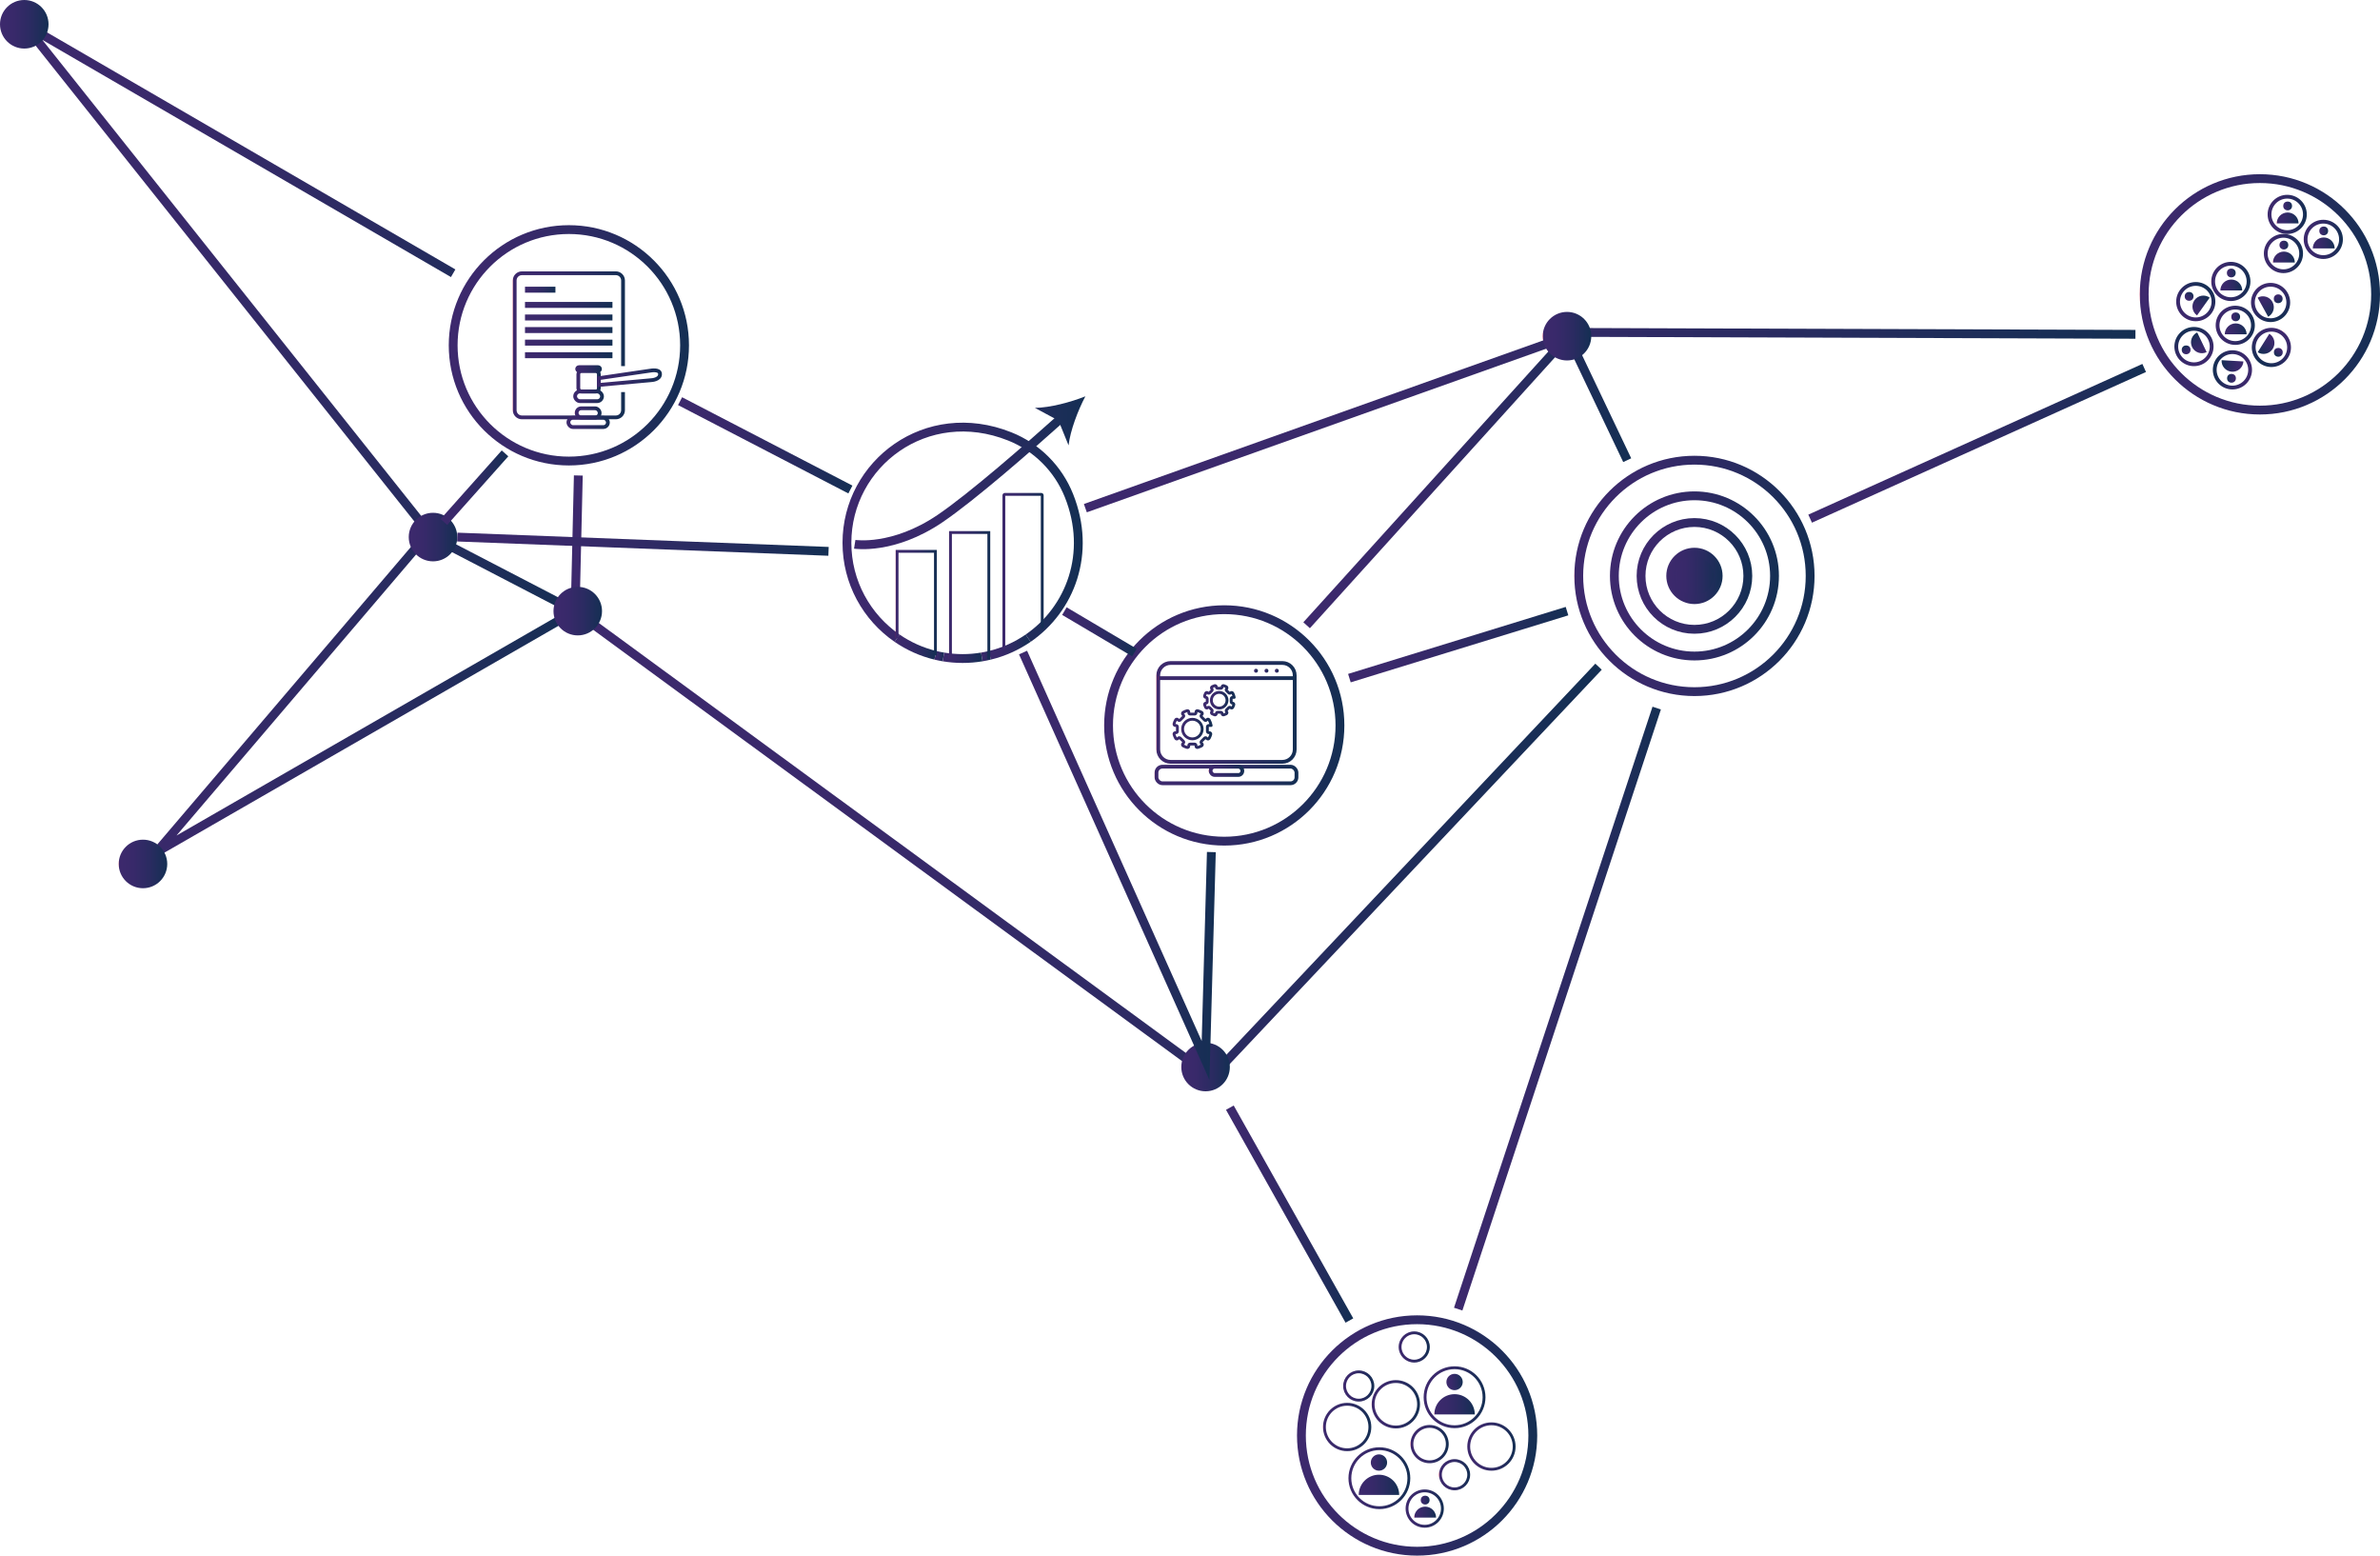 <?xml version="1.0" encoding="UTF-8"?>
<svg id="Layer_1" data-name="Layer 1" xmlns="http://www.w3.org/2000/svg" xmlns:xlink="http://www.w3.org/1999/xlink" viewBox="0 0 2512.63 1641.87">
  <defs>
    <style>
      .cls-1 {
        stroke: url(#linear-gradient-38);
      }

      .cls-1, .cls-2 {
        stroke-linecap: round;
        stroke-linejoin: round;
      }

      .cls-1, .cls-2, .cls-3, .cls-4, .cls-5, .cls-6, .cls-7, .cls-8, .cls-9, .cls-10, .cls-11, .cls-12, .cls-13, .cls-14, .cls-15, .cls-16, .cls-17, .cls-18, .cls-19, .cls-20, .cls-21, .cls-22, .cls-23, .cls-24, .cls-25, .cls-26, .cls-27, .cls-28, .cls-29, .cls-30, .cls-31, .cls-32, .cls-33, .cls-34, .cls-35, .cls-36, .cls-37, .cls-38, .cls-39, .cls-40, .cls-41, .cls-42, .cls-43, .cls-44, .cls-45, .cls-46, .cls-47, .cls-48, .cls-49, .cls-50, .cls-51, .cls-52, .cls-53, .cls-54, .cls-55, .cls-56, .cls-57, .cls-58, .cls-59, .cls-60, .cls-61, .cls-62, .cls-63, .cls-64, .cls-65 {
        fill: none;
      }

      .cls-1, .cls-2, .cls-16, .cls-17, .cls-18, .cls-19, .cls-20, .cls-21, .cls-22, .cls-23, .cls-24, .cls-25, .cls-26, .cls-27, .cls-28, .cls-29, .cls-30 {
        stroke-width: 3px;
      }

      .cls-2 {
        stroke: url(#linear-gradient-36);
      }

      .cls-66 {
        fill: url(#linear-gradient-8);
      }

      .cls-67 {
        fill: url(#linear-gradient-7);
      }

      .cls-68 {
        fill: url(#linear-gradient-6);
      }

      .cls-69 {
        fill: url(#linear-gradient-9);
      }

      .cls-70 {
        fill: url(#linear-gradient-106);
        stroke: url(#linear-gradient-107);
      }

      .cls-70, .cls-3, .cls-4, .cls-5, .cls-6, .cls-7, .cls-8, .cls-9, .cls-10, .cls-11, .cls-12, .cls-13, .cls-14, .cls-15, .cls-16, .cls-17, .cls-18, .cls-19, .cls-20, .cls-21, .cls-22, .cls-23, .cls-24, .cls-25, .cls-26, .cls-27, .cls-28, .cls-29, .cls-30, .cls-31, .cls-32, .cls-33, .cls-34, .cls-35, .cls-36, .cls-37, .cls-38, .cls-39, .cls-40, .cls-41, .cls-42, .cls-43, .cls-44, .cls-45, .cls-46, .cls-47, .cls-48, .cls-49, .cls-50, .cls-51, .cls-52, .cls-53, .cls-54, .cls-55, .cls-56, .cls-57, .cls-58, .cls-59, .cls-60, .cls-61, .cls-62, .cls-63, .cls-64, .cls-65 {
        stroke-miterlimit: 10;
      }

      .cls-70, .cls-3, .cls-4, .cls-5, .cls-6, .cls-8, .cls-9, .cls-10, .cls-11, .cls-12, .cls-13, .cls-14, .cls-15, .cls-51, .cls-52, .cls-53, .cls-54, .cls-55, .cls-56, .cls-57, .cls-58, .cls-59, .cls-60, .cls-61, .cls-62, .cls-63, .cls-64, .cls-65 {
        stroke-width: 9.32px;
      }

      .cls-3 {
        stroke: url(#linear-gradient-2);
      }

      .cls-4 {
        stroke: url(#linear-gradient-4);
      }

      .cls-5 {
        stroke: url(#linear-gradient-3);
      }

      .cls-6 {
        stroke: url(#linear-gradient-5);
      }

      .cls-71 {
        fill: url(#linear-gradient-41);
      }

      .cls-72 {
        fill: url(#linear-gradient-42);
      }

      .cls-73 {
        fill: url(#linear-gradient-48);
      }

      .cls-74 {
        fill: url(#linear-gradient-45);
      }

      .cls-75 {
        fill: url(#linear-gradient-47);
      }

      .cls-76 {
        fill: url(#linear-gradient-44);
      }

      .cls-77 {
        fill: url(#linear-gradient-10);
      }

      .cls-78 {
        fill: url(#linear-gradient-11);
      }

      .cls-79 {
        fill: url(#linear-gradient-28);
      }

      .cls-80 {
        fill: url(#linear-gradient-33);
      }

      .cls-81 {
        fill: url(#linear-gradient-35);
      }

      .cls-82 {
        fill: url(#linear-gradient-34);
      }

      .cls-83 {
        fill: url(#linear-gradient-57);
      }

      .cls-84 {
        fill: url(#linear-gradient-59);
      }

      .cls-85 {
        fill: url(#linear-gradient-53);
      }

      .cls-86 {
        fill: url(#linear-gradient-54);
      }

      .cls-87 {
        fill: url(#linear-gradient-56);
      }

      .cls-88 {
        fill: url(#linear-gradient-50);
      }

      .cls-89 {
        fill: url(#linear-gradient-51);
      }

      .cls-90 {
        fill: url(#linear-gradient-68);
      }

      .cls-91 {
        fill: url(#linear-gradient-69);
      }

      .cls-92 {
        fill: url(#linear-gradient-63);
      }

      .cls-93 {
        fill: url(#linear-gradient-65);
      }

      .cls-94 {
        fill: url(#linear-gradient-66);
      }

      .cls-95 {
        fill: url(#linear-gradient-60);
      }

      .cls-96 {
        fill: url(#linear-gradient-62);
      }

      .cls-97 {
        fill: url(#linear-gradient-87);
      }

      .cls-98 {
        fill: url(#linear-gradient-85);
      }

      .cls-99 {
        fill: url(#linear-gradient-83);
      }

      .cls-100 {
        fill: url(#linear-gradient-82);
      }

      .cls-101 {
        fill: url(#linear-gradient-84);
      }

      .cls-102 {
        fill: url(#linear-gradient-86);
      }

      .cls-103 {
        fill: url(#linear-gradient-99);
      }

      .cls-104 {
        fill: url(#linear-gradient-96);
      }

      .cls-105 {
        fill: url(#linear-gradient-97);
      }

      .cls-106 {
        fill: url(#linear-gradient-98);
      }

      .cls-107 {
        fill: url(#linear-gradient-94);
      }

      .cls-108 {
        fill: url(#linear-gradient-95);
      }

      .cls-7 {
        stroke: url(#linear-gradient);
      }

      .cls-7, .cls-31, .cls-32, .cls-33, .cls-34, .cls-35, .cls-36, .cls-37, .cls-38, .cls-39, .cls-40, .cls-41, .cls-42, .cls-43, .cls-44, .cls-45, .cls-46, .cls-47, .cls-48, .cls-49, .cls-50 {
        stroke-width: 3.99px;
      }

      .cls-8 {
        stroke: url(#linear-gradient-109);
      }

      .cls-9 {
        stroke: url(#linear-gradient-102);
      }

      .cls-10 {
        stroke: url(#linear-gradient-105);
      }

      .cls-11 {
        stroke: url(#linear-gradient-100);
      }

      .cls-12 {
        stroke: url(#linear-gradient-103);
      }

      .cls-13 {
        stroke: url(#linear-gradient-108);
      }

      .cls-14 {
        stroke: url(#linear-gradient-104);
      }

      .cls-15 {
        stroke: url(#linear-gradient-101);
      }

      .cls-16 {
        stroke: url(#linear-gradient-26);
      }

      .cls-17 {
        stroke: url(#linear-gradient-25);
      }

      .cls-18 {
        stroke: url(#linear-gradient-37);
      }

      .cls-19 {
        stroke: url(#linear-gradient-39);
      }

      .cls-20 {
        stroke: url(#linear-gradient-24);
      }

      .cls-21 {
        stroke: url(#linear-gradient-81);
      }

      .cls-22 {
        stroke: url(#linear-gradient-80);
      }

      .cls-23 {
        stroke: url(#linear-gradient-79);
      }

      .cls-24 {
        stroke: url(#linear-gradient-72);
      }

      .cls-25 {
        stroke: url(#linear-gradient-78);
      }

      .cls-26 {
        stroke: url(#linear-gradient-77);
      }

      .cls-27 {
        stroke: url(#linear-gradient-76);
      }

      .cls-28 {
        stroke: url(#linear-gradient-73);
      }

      .cls-29 {
        stroke: url(#linear-gradient-75);
      }

      .cls-30 {
        stroke: url(#linear-gradient-74);
      }

      .cls-31 {
        stroke: url(#linear-gradient-46);
      }

      .cls-32 {
        stroke: url(#linear-gradient-49);
      }

      .cls-33 {
        stroke: url(#linear-gradient-43);
      }

      .cls-34 {
        stroke: url(#linear-gradient-40);
      }

      .cls-35 {
        stroke: url(#linear-gradient-13);
      }

      .cls-36 {
        stroke: url(#linear-gradient-12);
      }

      .cls-37 {
        stroke: url(#linear-gradient-32);
      }

      .cls-38 {
        stroke: url(#linear-gradient-29);
      }

      .cls-39 {
        stroke: url(#linear-gradient-14);
      }

      .cls-40 {
        stroke: url(#linear-gradient-15);
      }

      .cls-41 {
        stroke: url(#linear-gradient-30);
      }

      .cls-42 {
        stroke: url(#linear-gradient-17);
      }

      .cls-43 {
        stroke: url(#linear-gradient-31);
      }

      .cls-44 {
        stroke: url(#linear-gradient-16);
      }

      .cls-45 {
        stroke: url(#linear-gradient-58);
      }

      .cls-46 {
        stroke: url(#linear-gradient-55);
      }

      .cls-47 {
        stroke: url(#linear-gradient-52);
      }

      .cls-48 {
        stroke: url(#linear-gradient-67);
      }

      .cls-49 {
        stroke: url(#linear-gradient-64);
      }

      .cls-50 {
        stroke: url(#linear-gradient-61);
      }

      .cls-51 {
        stroke: url(#linear-gradient-21);
      }

      .cls-52 {
        stroke: url(#linear-gradient-23);
      }

      .cls-53 {
        stroke: url(#linear-gradient-22);
      }

      .cls-54 {
        stroke: url(#linear-gradient-20);
      }

      .cls-55 {
        stroke: url(#linear-gradient-27);
      }

      .cls-56 {
        stroke: url(#linear-gradient-19);
      }

      .cls-57 {
        stroke: url(#linear-gradient-18);
      }

      .cls-58 {
        stroke: url(#linear-gradient-92);
      }

      .cls-59 {
        stroke: url(#linear-gradient-90);
      }

      .cls-60 {
        stroke: url(#linear-gradient-93);
      }

      .cls-61 {
        stroke: url(#linear-gradient-91);
      }

      .cls-62 {
        stroke: url(#linear-gradient-88);
      }

      .cls-63 {
        stroke: url(#linear-gradient-89);
      }

      .cls-64 {
        stroke: url(#linear-gradient-71);
      }

      .cls-65 {
        stroke: url(#linear-gradient-70);
      }
    </style>
    <linearGradient id="linear-gradient" x1="541.38" y1="364.46" x2="659.76" y2="364.46" gradientUnits="userSpaceOnUse">
      <stop offset="0" stop-color="#9d1d51"/>
      <stop offset="0" stop-color="#3d296d"/>
      <stop offset=".3" stop-color="#38296a"/>
      <stop offset=".64" stop-color="#2a2b61"/>
      <stop offset="1" stop-color="#142f53"/>
    </linearGradient>
    <linearGradient id="linear-gradient-2" x1="473.77" y1="364.46" x2="727.37" y2="364.46" xlink:href="#linear-gradient"/>
    <linearGradient id="linear-gradient-3" x1="1165.68" y1="765.64" x2="1419.29" y2="765.64" xlink:href="#linear-gradient"/>
    <linearGradient id="linear-gradient-4" x1="1662.07" y1="607.84" x2="1915.67" y2="607.84" xlink:href="#linear-gradient"/>
    <linearGradient id="linear-gradient-5" x1="2259.02" y1="310.66" x2="2512.63" y2="310.66" xlink:href="#linear-gradient"/>
    <linearGradient id="linear-gradient-6" x1="554.25" y1="305.75" x2="586.38" y2="305.75" xlink:href="#linear-gradient"/>
    <linearGradient id="linear-gradient-7" x1="554.25" y1="321.81" x2="646.58" y2="321.81" xlink:href="#linear-gradient"/>
    <linearGradient id="linear-gradient-8" x1="554.25" y1="335.08" x2="646.58" y2="335.08" xlink:href="#linear-gradient"/>
    <linearGradient id="linear-gradient-9" x1="554.25" y1="348.36" x2="646.58" y2="348.36" xlink:href="#linear-gradient"/>
    <linearGradient id="linear-gradient-10" x1="554.25" y1="361.63" x2="646.58" y2="361.63" xlink:href="#linear-gradient"/>
    <linearGradient id="linear-gradient-11" x1="554.25" y1="374.9" x2="646.58" y2="374.9" xlink:href="#linear-gradient"/>
    <linearGradient id="linear-gradient-12" x1="606.8" y1="435.82" x2="635.06" y2="435.82" xlink:href="#linear-gradient"/>
    <linearGradient id="linear-gradient-13" x1="598.09" y1="445.85" x2="643.78" y2="445.85" xlink:href="#linear-gradient"/>
    <linearGradient id="linear-gradient-14" x1="608.55" y1="402.37" x2="634.21" y2="402.37" xlink:href="#linear-gradient"/>
    <linearGradient id="linear-gradient-15" x1="605.2" y1="418.31" x2="637.57" y2="418.31" xlink:href="#linear-gradient"/>
    <linearGradient id="linear-gradient-16" x1="607.31" y1="389.42" x2="635.45" y2="389.42" xlink:href="#linear-gradient"/>
    <linearGradient id="linear-gradient-17" x1="630.22" y1="398.66" x2="698.81" y2="398.66" xlink:href="#linear-gradient"/>
    <linearGradient id="linear-gradient-18" x1="1035.72" y1="692.54" x2="1046.03" y2="692.54" xlink:href="#linear-gradient"/>
    <linearGradient id="linear-gradient-19" x1="986.46" y1="692.53" x2="996.77" y2="692.53" xlink:href="#linear-gradient"/>
    <linearGradient id="linear-gradient-20" x1="995.24" y1="694.23" x2="1037.25" y2="694.23" xlink:href="#linear-gradient"/>
    <linearGradient id="linear-gradient-21" x1="1043.85" y1="682.96" x2="1088.06" y2="682.96" xlink:href="#linear-gradient"/>
    <linearGradient id="linear-gradient-22" x1="889.46" y1="561.76" x2="1143.07" y2="561.76" xlink:href="#linear-gradient"/>
    <linearGradient id="linear-gradient-23" x1="944.43" y1="682.94" x2="988.64" y2="682.94" xlink:href="#linear-gradient"/>
    <linearGradient id="linear-gradient-24" x1="945.57" y1="636.02" x2="989.05" y2="636.02" xlink:href="#linear-gradient"/>
    <linearGradient id="linear-gradient-25" x1="1001.95" y1="627.96" x2="1045.43" y2="627.96" xlink:href="#linear-gradient"/>
    <linearGradient id="linear-gradient-26" x1="1058.32" y1="602.71" x2="1101.8" y2="602.71" xlink:href="#linear-gradient"/>
    <linearGradient id="linear-gradient-27" x1="901.62" y1="508.55" x2="1148.99" y2="508.55" xlink:href="#linear-gradient"/>
    <linearGradient id="linear-gradient-28" x1="901.62" y1="444.17" x2="1148.99" y2="444.17" xlink:href="#linear-gradient"/>
    <linearGradient id="linear-gradient-29" x1="1220.8" y1="751.91" x2="1368.86" y2="751.91" xlink:href="#linear-gradient"/>
    <linearGradient id="linear-gradient-30" x1="1218.94" y1="817.93" x2="1370.72" y2="817.93" xlink:href="#linear-gradient"/>
    <linearGradient id="linear-gradient-31" x1="1276.1" y1="813.55" x2="1313.55" y2="813.55" xlink:href="#linear-gradient"/>
    <linearGradient id="linear-gradient-32" x1="1222.79" y1="715.72" x2="1366.86" y2="715.72" xlink:href="#linear-gradient"/>
    <linearGradient id="linear-gradient-33" x1="1323.92" y1="707.93" x2="1328.06" y2="707.93" xlink:href="#linear-gradient"/>
    <linearGradient id="linear-gradient-34" x1="1334.99" y1="707.93" x2="1339.13" y2="707.93" xlink:href="#linear-gradient"/>
    <linearGradient id="linear-gradient-35" x1="1345.89" y1="707.93" x2="1350.03" y2="707.93" xlink:href="#linear-gradient"/>
    <linearGradient id="linear-gradient-36" x1="1237.88" y1="769.5" x2="1280.16" y2="769.5" xlink:href="#linear-gradient"/>
    <linearGradient id="linear-gradient-37" x1="1247" y1="769.47" x2="1270.67" y2="769.47" xlink:href="#linear-gradient"/>
    <linearGradient id="linear-gradient-38" x1="1270.17" y1="739.07" x2="1304.49" y2="739.07" xlink:href="#linear-gradient"/>
    <linearGradient id="linear-gradient-39" x1="1277.36" y1="739.05" x2="1296.9" y2="739.05" xlink:href="#linear-gradient"/>
    <linearGradient id="linear-gradient-40" x1="2339.15" y1="343.34" x2="2380.5" y2="343.34" xlink:href="#linear-gradient"/>
    <linearGradient id="linear-gradient-41" x1="2355.63" y1="334.39" x2="2364.94" y2="334.39" xlink:href="#linear-gradient"/>
    <linearGradient id="linear-gradient-42" x1="2348.75" y1="347.09" x2="2371.82" y2="347.09" xlink:href="#linear-gradient"/>
    <linearGradient id="linear-gradient-43" x1="2334.5" y1="297.05" x2="2375.85" y2="297.05" xlink:href="#linear-gradient"/>
    <linearGradient id="linear-gradient-44" x1="2350.98" y1="288.1" x2="2360.28" y2="288.1" xlink:href="#linear-gradient"/>
    <linearGradient id="linear-gradient-45" x1="2344.1" y1="300.8" x2="2367.17" y2="300.8" xlink:href="#linear-gradient"/>
    <linearGradient id="linear-gradient-46" x1="1632.76" y1="558.7" x2="1674.11" y2="558.7" gradientTransform="translate(2087.21 -1398.3) rotate(61.1)" xlink:href="#linear-gradient"/>
    <linearGradient id="linear-gradient-47" x1="1649.24" y1="549.75" x2="1658.55" y2="549.75" gradientTransform="translate(2087.21 -1398.3) rotate(61.1)" xlink:href="#linear-gradient"/>
    <linearGradient id="linear-gradient-48" x1="1642.36" y1="562.45" x2="1665.43" y2="562.45" gradientTransform="translate(2087.21 -1398.3) rotate(61.1)" xlink:href="#linear-gradient"/>
    <linearGradient id="linear-gradient-49" x1="1522.71" y1="1299.5" x2="1564.06" y2="1299.5" gradientTransform="translate(4320.06 -246.73) rotate(122.2)" xlink:href="#linear-gradient"/>
    <linearGradient id="linear-gradient-50" x1="1539.19" y1="1290.55" x2="1548.5" y2="1290.55" gradientTransform="translate(4320.06 -246.73) rotate(122.2)" xlink:href="#linear-gradient"/>
    <linearGradient id="linear-gradient-51" x1="1532.31" y1="1303.25" x2="1555.38" y2="1303.25" gradientTransform="translate(4320.06 -246.73) rotate(122.2)" xlink:href="#linear-gradient"/>
    <linearGradient id="linear-gradient-52" x1="2118.09" y1="1753.84" x2="2159.44" y2="1753.84" gradientTransform="translate(4390.91 2264.58) rotate(-176.69)" xlink:href="#linear-gradient"/>
    <linearGradient id="linear-gradient-53" x1="2134.57" y1="1744.89" x2="2143.87" y2="1744.89" gradientTransform="translate(4390.91 2264.58) rotate(-176.69)" xlink:href="#linear-gradient"/>
    <linearGradient id="linear-gradient-54" x1="2127.68" y1="1757.59" x2="2150.75" y2="1757.59" gradientTransform="translate(4390.91 2264.58) rotate(-176.69)" xlink:href="#linear-gradient"/>
    <linearGradient id="linear-gradient-55" x1="2803.57" y1="1452.16" x2="2844.92" y2="1452.16" gradientTransform="translate(2226.55 3540.22) rotate(-115.59)" xlink:href="#linear-gradient"/>
    <linearGradient id="linear-gradient-56" x1="2820.05" y1="1443.22" x2="2829.35" y2="1443.22" gradientTransform="translate(2226.55 3540.22) rotate(-115.59)" xlink:href="#linear-gradient"/>
    <linearGradient id="linear-gradient-57" x1="2813.17" y1="1455.92" x2="2836.24" y2="1455.92" gradientTransform="translate(2226.55 3540.22) rotate(-115.59)" xlink:href="#linear-gradient"/>
    <linearGradient id="linear-gradient-58" x1="2870.72" y1="706.25" x2="2912.07" y2="706.25" gradientTransform="translate(63.82 2261.83) rotate(-54.49)" xlink:href="#linear-gradient"/>
    <linearGradient id="linear-gradient-59" x1="2887.2" y1="697.3" x2="2896.51" y2="697.3" gradientTransform="translate(63.82 2261.83) rotate(-54.49)" xlink:href="#linear-gradient"/>
    <linearGradient id="linear-gradient-60" x1="2880.32" y1="710.01" x2="2903.39" y2="710.01" gradientTransform="translate(63.82 2261.83) rotate(-54.49)" xlink:href="#linear-gradient"/>
    <linearGradient id="linear-gradient-61" x1="2432.09" y1="252.64" x2="2473.44" y2="252.64" xlink:href="#linear-gradient"/>
    <linearGradient id="linear-gradient-62" x1="2448.57" y1="243.69" x2="2457.88" y2="243.69" xlink:href="#linear-gradient"/>
    <linearGradient id="linear-gradient-63" x1="2441.69" y1="256.4" x2="2464.76" y2="256.4" xlink:href="#linear-gradient"/>
    <linearGradient id="linear-gradient-64" x1="2394" y1="226.29" x2="2435.35" y2="226.29" xlink:href="#linear-gradient"/>
    <linearGradient id="linear-gradient-65" x1="2410.48" y1="217.34" x2="2419.78" y2="217.34" xlink:href="#linear-gradient"/>
    <linearGradient id="linear-gradient-66" x1="2403.59" y1="230.04" x2="2426.66" y2="230.04" xlink:href="#linear-gradient"/>
    <linearGradient id="linear-gradient-67" x1="2390.02" y1="267.57" x2="2431.37" y2="267.57" xlink:href="#linear-gradient"/>
    <linearGradient id="linear-gradient-68" x1="2406.5" y1="258.62" x2="2415.8" y2="258.62" xlink:href="#linear-gradient"/>
    <linearGradient id="linear-gradient-69" x1="2399.62" y1="271.32" x2="2422.69" y2="271.32" xlink:href="#linear-gradient"/>
    <linearGradient id="linear-gradient-70" x1="1121.34" y1="666.86" x2="1199.98" y2="666.86" xlink:href="#linear-gradient"/>
    <linearGradient id="linear-gradient-71" x1="1369.28" y1="1515.06" x2="1622.88" y2="1515.06" xlink:href="#linear-gradient"/>
    <linearGradient id="linear-gradient-72" x1="1423.61" y1="1560.14" x2="1488.87" y2="1560.14" xlink:href="#linear-gradient"/>
    <linearGradient id="linear-gradient-73" x1="1448.14" y1="1482.12" x2="1499.13" y2="1482.12" xlink:href="#linear-gradient"/>
    <linearGradient id="linear-gradient-74" x1="1396.74" y1="1506.11" x2="1447.73" y2="1506.11" xlink:href="#linear-gradient"/>
    <linearGradient id="linear-gradient-75" x1="1549.06" y1="1526.73" x2="1600.05" y2="1526.73" xlink:href="#linear-gradient"/>
    <linearGradient id="linear-gradient-76" x1="1502.99" y1="1474.68" x2="1568.25" y2="1474.68" xlink:href="#linear-gradient"/>
    <linearGradient id="linear-gradient-77" x1="1483.94" y1="1592.19" x2="1524.3" y2="1592.19" xlink:href="#linear-gradient"/>
    <linearGradient id="linear-gradient-78" x1="1489.09" y1="1524.15" x2="1529.45" y2="1524.15" xlink:href="#linear-gradient"/>
    <linearGradient id="linear-gradient-79" x1="1519.18" y1="1556.46" x2="1552.06" y2="1556.46" xlink:href="#linear-gradient"/>
    <linearGradient id="linear-gradient-80" x1="1418" y1="1462.83" x2="1450.88" y2="1462.83" xlink:href="#linear-gradient"/>
    <linearGradient id="linear-gradient-81" x1="1476.6" y1="1421.65" x2="1509.48" y2="1421.65" xlink:href="#linear-gradient"/>
    <linearGradient id="linear-gradient-82" x1="1447.19" y1="1543.61" x2="1464.42" y2="1543.61" xlink:href="#linear-gradient"/>
    <linearGradient id="linear-gradient-83" x1="1434.44" y1="1567.14" x2="1477.16" y2="1567.14" xlink:href="#linear-gradient"/>
    <linearGradient id="linear-gradient-84" x1="1499.92" y1="1583.24" x2="1509.23" y2="1583.24" xlink:href="#linear-gradient"/>
    <linearGradient id="linear-gradient-85" x1="1493.04" y1="1595.94" x2="1516.11" y2="1595.94" xlink:href="#linear-gradient"/>
    <linearGradient id="linear-gradient-86" x1="1527.01" y1="1458.62" x2="1544.24" y2="1458.62" xlink:href="#linear-gradient"/>
    <linearGradient id="linear-gradient-87" x1="1514.26" y1="1482.14" x2="1556.98" y2="1482.14" xlink:href="#linear-gradient"/>
    <linearGradient id="linear-gradient-88" x1="1909.1" y1="467.88" x2="2265.6" y2="467.88" xlink:href="#linear-gradient"/>
    <linearGradient id="linear-gradient-89" x1="1144.28" y1="443.45" x2="2254.46" y2="443.45" xlink:href="#linear-gradient"/>
    <linearGradient id="linear-gradient-90" x1="1375.98" y1="504.79" x2="1722.11" y2="504.79" xlink:href="#linear-gradient"/>
    <linearGradient id="linear-gradient-91" x1="1423.23" y1="680.36" x2="1655.7" y2="680.36" xlink:href="#linear-gradient"/>
    <linearGradient id="linear-gradient-92" x1="602.48" y1="822.36" x2="1691" y2="822.36" xlink:href="#linear-gradient"/>
    <linearGradient id="linear-gradient-93" x1="6.58" y1="462.98" x2="616.9" y2="462.98" xlink:href="#linear-gradient"/>
    <linearGradient id="linear-gradient-94" x1="431.51" y1="566.84" x2="482.76" y2="566.84" xlink:href="#linear-gradient"/>
    <linearGradient id="linear-gradient-95" x1="0" y1="25.62" x2="51.25" y2="25.62" xlink:href="#linear-gradient"/>
    <linearGradient id="linear-gradient-96" x1="125.32" y1="911.84" x2="176.56" y2="911.84" xlink:href="#linear-gradient"/>
    <linearGradient id="linear-gradient-97" x1="1628.7" y1="354.82" x2="1679.95" y2="354.82" xlink:href="#linear-gradient"/>
    <linearGradient id="linear-gradient-98" x1="584.33" y1="645" x2="635.57" y2="645" xlink:href="#linear-gradient"/>
    <linearGradient id="linear-gradient-99" x1="1247.13" y1="1126.17" x2="1298.38" y2="1126.17" xlink:href="#linear-gradient"/>
    <linearGradient id="linear-gradient-100" x1="715.83" y1="470.03" x2="899.92" y2="470.03" xlink:href="#linear-gradient"/>
    <linearGradient id="linear-gradient-101" x1="482.58" y1="574.37" x2="874.88" y2="574.37" xlink:href="#linear-gradient"/>
    <linearGradient id="linear-gradient-102" x1="465.17" y1="514.7" x2="536.63" y2="514.7" xlink:href="#linear-gradient"/>
    <linearGradient id="linear-gradient-103" x1="1294.32" y1="1281.39" x2="1428.66" y2="1281.39" xlink:href="#linear-gradient"/>
    <linearGradient id="linear-gradient-104" x1="1535.04" y1="1064.5" x2="1753.46" y2="1064.5" xlink:href="#linear-gradient"/>
    <linearGradient id="linear-gradient-105" x1="1075.81" y1="913.32" x2="1283.52" y2="913.32" xlink:href="#linear-gradient"/>
    <linearGradient id="linear-gradient-106" x1="1763.82" y1="607.84" x2="1813.92" y2="607.84" xlink:href="#linear-gradient"/>
    <linearGradient id="linear-gradient-107" x1="1759.16" y1="607.84" x2="1818.58" y2="607.84" xlink:href="#linear-gradient"/>
    <linearGradient id="linear-gradient-108" x1="1727.85" y1="607.84" x2="1849.89" y2="607.84" xlink:href="#linear-gradient"/>
    <linearGradient id="linear-gradient-109" x1="1699.67" y1="607.84" x2="1878.07" y2="607.84" xlink:href="#linear-gradient"/>
  </defs>
  <path class="cls-7" d="M657.76,413.8v19.13c0,4.19-3.4,7.59-7.59,7.59h-99.2c-4.19,0-7.59-3.4-7.59-7.59v-136.93c0-4.19,3.4-7.59,7.59-7.59h99.2c4.19,0,7.59,3.4,7.59,7.59v90.44"/>
  <circle class="cls-3" cx="600.57" cy="364.46" r="122.14"/>
  <circle class="cls-5" cx="1292.48" cy="765.64" r="122.14"/>
  <circle class="cls-4" cx="1788.87" cy="607.84" r="122.14"/>
  <circle class="cls-6" cx="2385.83" cy="310.66" r="122.14"/>
  <rect class="cls-68" x="554.25" y="302.6" width="32.13" height="6.29"/>
  <rect class="cls-67" x="554.25" y="318.67" width="92.33" height="6.29"/>
  <rect class="cls-66" x="554.25" y="331.94" width="92.33" height="6.29"/>
  <rect class="cls-69" x="554.25" y="345.21" width="92.33" height="6.29"/>
  <rect class="cls-77" x="554.25" y="358.48" width="92.33" height="6.29"/>
  <rect class="cls-78" x="554.25" y="371.76" width="92.33" height="6.29"/>
  <rect class="cls-36" x="608.8" y="430.94" width="24.26" height="9.77" rx="4.78" ry="4.78"/>
  <rect class="cls-35" x="600.08" y="440.95" width="41.7" height="9.79" rx="4.89" ry="4.89"/>
  <rect class="cls-39" x="610.55" y="391.54" width="21.67" height="21.67" rx="3.38" ry="3.38"/>
  <rect class="cls-40" x="607.19" y="413.21" width="28.38" height="10.19" rx="5.1" ry="5.1"/>
  <rect class="cls-44" x="609.31" y="387.49" width="24.14" height="3.86" rx="1.93" ry="1.93"/>
  <path class="cls-42" d="M632.22,399.15l54.71-8.01s9.34-1.73,9.85,3.15c.7,6.59-9.38,6.97-9.38,6.97l-55.18,5.02v-7.13Z"/>
  <g>
    <g>
      <path class="cls-57" d="M1044.94,691.65c-2.78.67-5.6,1.24-8.46,1.72"/>
      <path class="cls-56" d="M996,693.36c-2.85-.48-5.67-1.05-8.46-1.72"/>
      <path class="cls-54" d="M996,693.36c6.59,1.1,13.36,1.68,20.26,1.68s13.64-.58,20.22-1.68"/>
      <path class="cls-51" d="M1044.94,691.65c14.71-3.54,28.38-9.74,40.48-18.07"/>
      <path class="cls-53" d="M1085.42,673.58c44.34-30.51,67.53-89.53,43.07-150.61-11.39-28.44-34.03-51.03-62.49-62.37-88.08-35.13-171.87,28.8-171.87,112.3,0,41.77,20.97,78.63,52.95,100.66"/>
      <path class="cls-52" d="M947.07,673.55c12.1,8.33,25.77,14.54,40.48,18.08"/>
      <polyline class="cls-20" points="947.07 673.55 947.07 581.91 987.55 581.91 987.55 691.64"/>
      <polyline class="cls-17" points="1003.45 695.38 1003.45 562.04 1043.93 562.04 1043.93 695.38"/>
      <path class="cls-16" d="M1059.82,685.16v-162.37c0-.56.46-1.02,1.02-1.02h38.44c.56,0,1.02.46,1.02,1.02v140.31"/>
    </g>
    <g>
      <path class="cls-55" d="M902.36,574.47s40.49,6.46,89.99-27.09c34.23-23.21,94.54-76.05,128.48-106.44"/>
      <path class="cls-79" d="M1145.84,418.31c-7.86,15-15.78,35.64-17.74,51.72l-10.63-26.2-24.93-13.33c16.2-.25,37.56-5.95,53.3-12.2Z"/>
    </g>
  </g>
  <path class="cls-38" d="M1353.8,804.07h-117.95c-7.21,0-13.06-5.85-13.06-13.06v-78.2c0-7.21,5.85-13.06,13.06-13.06h117.95c7.21,0,13.06,5.85,13.06,13.06v78.2c0,7.21-5.85,13.06-13.06,13.06Z"/>
  <rect class="cls-41" x="1220.93" y="809.17" width="147.79" height="17.52" rx="6.24" ry="6.24"/>
  <rect class="cls-43" x="1278.1" y="809.17" width="33.46" height="8.76" rx="4.21" ry="4.21"/>
  <line class="cls-37" x1="1366.86" y1="715.72" x2="1222.79" y2="715.72"/>
  <circle class="cls-80" cx="1325.99" cy="707.93" r="2.07"/>
  <circle class="cls-82" cx="1337.06" cy="707.93" r="2.07"/>
  <circle class="cls-81" cx="1347.96" cy="707.93" r="2.07"/>
  <path class="cls-2" d="M1278.66,765.7c-.4-2.13-1.14-4.14-2.16-5.97-.45-.82-1.56-.98-2.22-.32l-.58.58c-.54.54-1.43.54-1.97,0l-3.39-3.39c-.54-.54-.54-1.43,0-1.97l.58-.58c.66-.66.5-1.76-.32-2.22-1.31-.73-2.71-1.31-4.17-1.73-.9-.26-1.8.4-1.8,1.34v.82c0,.77-.62,1.4-1.4,1.4h-4.79c-.77,0-1.4-.62-1.4-1.4v-.82c0-.94-.9-1.6-1.8-1.34-1.47.42-2.87,1.01-4.17,1.73-.82.45-.98,1.56-.32,2.22l.58.58c.54.54.54,1.43,0,1.97l-3.39,3.39c-.54.54-1.43.54-1.97,0l-.58-.58c-.66-.66-1.76-.5-2.22.32-.73,1.31-1.31,2.71-1.73,4.17-.26.9.4,1.8,1.34,1.8h.82c.77,0,1.4.62,1.4,1.4v4.79c0,.77-.62,1.4-1.4,1.4h-.82c-.94,0-1.6.9-1.34,1.8.42,1.47,1.01,2.87,1.73,4.17.45.82,1.56.98,2.22.32l.58-.58c.54-.54,1.43-.54,1.97,0l3.39,3.39c.54.54.54,1.43,0,1.97l-.58.58c-.66.66-.5,1.76.32,2.22,1.31.73,2.71,1.31,4.17,1.73.9.26,1.8-.4,1.8-1.34v-.82c0-.77.62-1.4,1.4-1.4h4.79c.77,0,1.4.62,1.4,1.4v.82c0,.94.9,1.6,1.8,1.34,1.47-.42,2.87-1.01,4.17-1.73.82-.45.98-1.56.32-2.22l-.58-.58c-.54-.54-.54-1.43,0-1.97l3.39-3.39c.54-.54,1.43-.54,1.97,0l.58.58c.66.66,1.76.5,2.22-.32.73-1.31,1.31-2.71,1.73-4.17.26-.9-.4-1.8-1.34-1.8h-.82c-.77,0-1.4-.62-1.4-1.4v-4.79c0-.77.62-1.4,1.4-1.4h2.59Z"/>
  <circle class="cls-18" cx="1258.83" cy="769.47" r="10.33"/>
  <path class="cls-1" d="M1302.99,736.04c-.3-1.57-.82-3.06-1.54-4.43-.44-.83-1.56-1-2.22-.33h0c-.54.54-1.43.54-1.97,0l-2.32-2.32c-.54-.54-.54-1.43,0-1.97h0c.66-.66.5-1.79-.33-2.22s-1.71-.8-2.62-1.09-1.81.39-1.81,1.34h0c0,.77-.62,1.4-1.4,1.4h-3.28c-.77,0-1.4-.62-1.4-1.4h0c0-.94-.92-1.62-1.81-1.34s-1.79.65-2.62,1.09-1,1.56-.33,2.22h0c.54.54.54,1.43,0,1.97l-2.32,2.32c-.54.54-1.43.54-1.97,0h0c-.66-.66-1.79-.5-2.22.33s-.8,1.71-1.09,2.62.39,1.81,1.34,1.81h0c.77,0,1.4.62,1.4,1.4v3.28c0,.77-.62,1.4-1.4,1.4h0c-.94,0-1.62.92-1.34,1.81s.65,1.79,1.09,2.62,1.56,1,2.22.33h0c.54-.54,1.43-.54,1.97,0l2.32,2.32c.54.54.54,1.43,0,1.97h0c-.66.66-.5,1.79.33,2.22s1.71.8,2.62,1.09,1.81-.39,1.81-1.34h0c0-.77.62-1.4,1.4-1.4h3.28c.77,0,1.4.62,1.4,1.4h0c0,.94.92,1.62,1.81,1.34s1.79-.65,2.62-1.09,1-1.56.33-2.22h0c-.54-.54-.54-1.43,0-1.97l2.32-2.32c.54-.54,1.43-.54,1.97,0h0c.66.66,1.79.5,2.22-.33s.8-1.71,1.09-2.62-.39-1.81-1.34-1.81h0c-.77,0-1.4-.62-1.4-1.4v-3.28c0-.77.62-1.4,1.4-1.4h1.79Z"/>
  <circle class="cls-19" cx="1287.13" cy="739.05" r="8.27"/>
  <circle class="cls-34" cx="2359.83" cy="343.34" r="18.68"/>
  <g>
    <circle class="cls-71" cx="2360.28" cy="334.39" r="4.65"/>
    <path class="cls-72" d="M2371.82,352.86c0-6.37-5.16-11.54-11.54-11.54s-11.54,5.16-11.54,11.54h23.07Z"/>
  </g>
  <circle class="cls-33" cx="2355.17" cy="297.05" r="18.68"/>
  <g>
    <circle class="cls-76" cx="2355.63" cy="288.1" r="4.65"/>
    <path class="cls-74" d="M2367.17,306.57c0-6.37-5.16-11.54-11.54-11.54s-11.54,5.16-11.54,11.54h23.07Z"/>
  </g>
  <circle class="cls-31" cx="2397.12" cy="319.24" r="18.68"/>
  <g>
    <circle class="cls-75" cx="2405.17" cy="315.31" r="4.65"/>
    <path class="cls-73" d="M2394.57,334.34c5.58-3.08,7.6-10.1,4.52-15.67-3.08-5.58-10.1-7.6-15.67-4.52l11.15,20.2Z"/>
  </g>
  <circle class="cls-32" cx="2397.96" cy="366.68" r="18.68"/>
  <g>
    <circle class="cls-88" cx="2405.29" cy="371.84" r="4.65"/>
    <path class="cls-89" d="M2383.51,371.76c5.39,3.4,12.51,1.78,15.91-3.61,3.4-5.39,1.78-12.51-3.61-15.91l-12.29,19.52Z"/>
  </g>
  <circle class="cls-47" cx="2356.83" cy="390.35" r="18.68"/>
  <g>
    <circle class="cls-85" cx="2355.85" cy="399.25" r="4.65"/>
    <path class="cls-86" d="M2345.4,380.15c-.37,6.36,4.49,11.81,10.85,12.18s11.81-4.49,12.18-10.85l-23.03-1.33Z"/>
  </g>
  <circle class="cls-46" cx="2316.23" cy="365.77" r="18.68"/>
  <g>
    <circle class="cls-87" cx="2307.97" cy="369.23" r="4.65"/>
    <path class="cls-83" d="M2319.64,350.85c-5.75,2.75-8.17,9.64-5.42,15.39,2.75,5.75,9.64,8.17,15.39,5.42l-9.97-20.81Z"/>
  </g>
  <circle class="cls-45" cx="2318.13" cy="318.36" r="18.68"/>
  <g>
    <circle class="cls-84" cx="2311.11" cy="312.79" r="4.65"/>
    <path class="cls-95" d="M2332.85,314.13c-5.19-3.7-12.39-2.5-16.09,2.69-3.7,5.19-2.5,12.39,2.69,16.09l13.4-18.78Z"/>
  </g>
  <circle class="cls-50" cx="2452.77" cy="252.64" r="18.68"/>
  <g>
    <circle class="cls-96" cx="2453.22" cy="243.69" r="4.65"/>
    <path class="cls-92" d="M2464.76,262.17c0-6.37-5.16-11.54-11.54-11.54s-11.54,5.16-11.54,11.54h23.07Z"/>
  </g>
  <circle class="cls-49" cx="2414.67" cy="226.29" r="18.68"/>
  <g>
    <circle class="cls-93" cx="2415.13" cy="217.34" r="4.65"/>
    <path class="cls-94" d="M2426.66,235.81c0-6.37-5.16-11.54-11.54-11.54s-11.54,5.16-11.54,11.54h23.07Z"/>
  </g>
  <circle class="cls-48" cx="2410.69" cy="267.57" r="18.68"/>
  <g>
    <circle class="cls-90" cx="2411.15" cy="258.62" r="4.65"/>
    <path class="cls-91" d="M2422.69,277.09c0-6.37-5.16-11.54-11.54-11.54s-11.54,5.16-11.54,11.54h23.07Z"/>
  </g>
  <line class="cls-65" x1="1197.61" y1="688.71" x2="1123.71" y2="645"/>
  <circle class="cls-64" cx="1496.08" cy="1515.06" r="122.14"/>
  <circle class="cls-24" cx="1456.24" cy="1560.14" r="31.13"/>
  <circle class="cls-28" cx="1473.63" cy="1482.12" r="23.99"/>
  <circle class="cls-30" cx="1422.23" cy="1506.11" r="23.99"/>
  <circle class="cls-29" cx="1574.56" cy="1526.73" r="23.99"/>
  <circle class="cls-27" cx="1535.62" cy="1474.68" r="31.13"/>
  <circle class="cls-26" cx="1504.12" cy="1592.19" r="18.68"/>
  <circle class="cls-25" cx="1509.27" cy="1524.15" r="18.68"/>
  <circle class="cls-23" cx="1535.62" cy="1556.46" r="14.94"/>
  <circle class="cls-22" cx="1434.44" cy="1462.83" r="14.94"/>
  <circle class="cls-21" cx="1493.04" cy="1421.65" r="14.94"/>
  <g>
    <circle class="cls-100" cx="1455.8" cy="1543.61" r="8.62"/>
    <path class="cls-99" d="M1477.16,1577.82c0-11.8-9.56-21.36-21.36-21.36s-21.36,9.56-21.36,21.36h42.72Z"/>
  </g>
  <g>
    <circle class="cls-101" cx="1504.58" cy="1583.24" r="4.65"/>
    <path class="cls-98" d="M1516.11,1601.71c0-6.37-5.16-11.54-11.54-11.54s-11.54,5.16-11.54,11.54h23.07Z"/>
  </g>
  <g>
    <circle class="cls-102" cx="1535.62" cy="1458.62" r="8.62"/>
    <path class="cls-97" d="M1556.98,1492.82c0-11.8-9.56-21.36-21.36-21.36s-21.36,9.56-21.36,21.36h42.72Z"/>
  </g>
  <line class="cls-62" x1="1911.01" y1="547.4" x2="2263.68" y2="388.36"/>
  <polyline class="cls-63" points="2254.44 352.86 1666.73 350.85 1145.84 536.33"/>
  <polyline class="cls-59" points="1379.43 659.91 1655.56 354.82 1717.9 485.69"/>
  <line class="cls-61" x1="1424.6" y1="715.72" x2="1654.33" y2="645"/>
  <polyline class="cls-58" points="1687.62 703.64 1278.86 1136.81 607.19 645 610.55 501.84"/>
  <polyline class="cls-60" points="478.42 288.4 25.62 25.62 452.8 562.17 165.32 899.3 607.19 645 478.42 578.15"/>
  <circle class="cls-107" cx="457.14" cy="566.84" r="25.62"/>
  <circle class="cls-108" cx="25.62" cy="25.62" r="25.62"/>
  <circle class="cls-104" cx="150.94" cy="911.84" r="25.62"/>
  <circle class="cls-105" cx="1654.33" cy="354.82" r="25.62"/>
  <circle class="cls-106" cx="609.95" cy="645" r="25.62"/>
  <circle class="cls-103" cx="1272.75" cy="1126.17" r="25.62"/>
  <line class="cls-11" x1="717.97" y1="423.4" x2="897.78" y2="516.65"/>
  <line class="cls-15" x1="482.76" y1="566.84" x2="874.7" y2="581.91"/>
  <line class="cls-9" x1="468.65" y1="550.9" x2="533.16" y2="478.5"/>
  <line class="cls-12" x1="1298.38" y1="1169.06" x2="1424.6" y2="1393.73"/>
  <line class="cls-14" x1="1539.46" y1="1381.69" x2="1749.03" y2="747.32"/>
  <polyline class="cls-10" points="1080.06 688.71 1272.75 1119.29 1278.86 899.3"/>
  <circle class="cls-70" cx="1788.87" cy="607.84" r="25.05"/>
  <circle class="cls-13" cx="1788.87" cy="607.84" r="56.36"/>
  <circle class="cls-8" cx="1788.87" cy="607.84" r="84.54"/>
</svg>